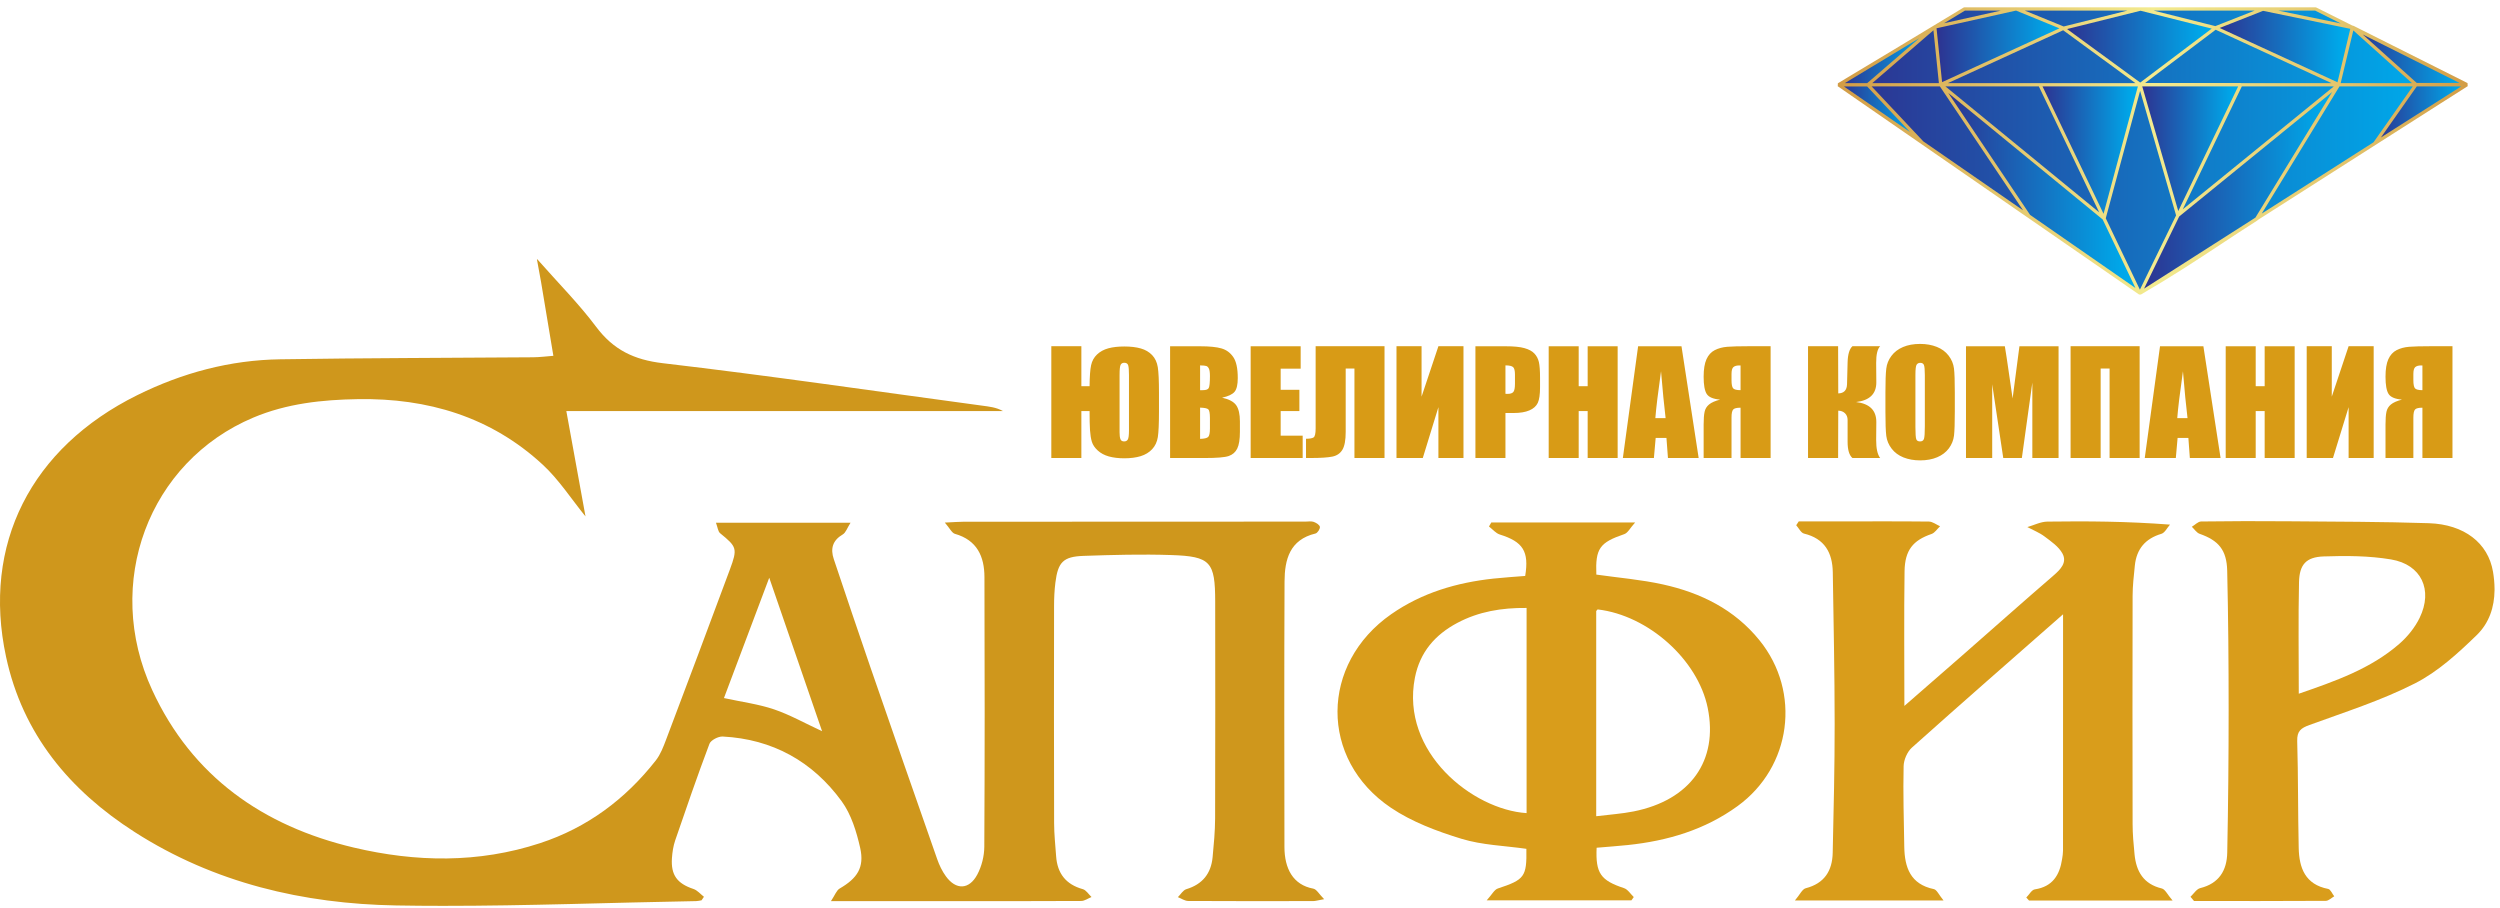 <?xml version="1.0" encoding="UTF-8" standalone="no"?><!DOCTYPE svg PUBLIC "-//W3C//DTD SVG 1.1//EN" "http://www.w3.org/Graphics/SVG/1.1/DTD/svg11.dtd"><svg width="100%" height="100%" viewBox="0 0 190 69" version="1.1" xmlns="http://www.w3.org/2000/svg" xmlns:xlink="http://www.w3.org/1999/xlink" xml:space="preserve" xmlns:serif="http://www.serif.com/" style="fill-rule:evenodd;clip-rule:evenodd;stroke-linejoin:round;stroke-miterlimit:1.414;"><clipPath id="_clip1"><rect id="logo_sapfir_s_kamnem-03" x="0" y="0.122" width="190" height="68.723"/></clipPath><g clip-path="url(#_clip1)"><g><path d="M82.808,31.242l-0.624,0l0,3.567l-2.284,0l0,-8.497l2.284,0l0,3.041l0.624,0c0.006,-0.737 0.045,-1.269 0.116,-1.597c0.07,-0.327 0.222,-0.599 0.452,-0.817c0.232,-0.219 0.518,-0.375 0.859,-0.468c0.341,-0.092 0.744,-0.138 1.21,-0.138c0.488,0 0.905,0.049 1.253,0.149c0.349,0.099 0.637,0.268 0.865,0.506c0.228,0.239 0.369,0.546 0.43,0.922c0.059,0.379 0.089,1.021 0.089,1.927l0,1.447c0,0.917 -0.03,1.559 -0.086,1.93c-0.058,0.37 -0.203,0.678 -0.432,0.924c-0.229,0.244 -0.518,0.421 -0.871,0.53c-0.352,0.108 -0.769,0.163 -1.248,0.163c-0.448,0 -0.84,-0.049 -1.175,-0.142c-0.336,-0.095 -0.616,-0.245 -0.841,-0.451c-0.227,-0.208 -0.376,-0.43 -0.448,-0.666c-0.072,-0.238 -0.118,-0.533 -0.141,-0.885c-0.022,-0.35 -0.032,-0.819 -0.032,-1.403l0,-0.042Zm2.994,1.475l0,-4.213c0,-0.357 -0.019,-0.601 -0.057,-0.734c-0.039,-0.133 -0.139,-0.2 -0.3,-0.2c-0.13,0 -0.223,0.052 -0.276,0.154c-0.056,0.104 -0.081,0.364 -0.081,0.78l0,4.36c0,0.219 0.02,0.389 0.064,0.508c0.043,0.119 0.138,0.177 0.282,0.177c0.127,0 0.22,-0.047 0.278,-0.144c0.06,-0.094 0.09,-0.325 0.09,-0.688Zm3.125,-6.4l2.274,0c0.717,0 1.263,0.054 1.632,0.163c0.371,0.107 0.67,0.328 0.896,0.657c0.228,0.331 0.341,0.863 0.341,1.598c0,0.497 -0.079,0.842 -0.24,1.037c-0.161,0.197 -0.477,0.348 -0.95,0.452c0.526,0.116 0.883,0.307 1.072,0.575c0.187,0.268 0.281,0.678 0.281,1.229l0,0.788c0,0.573 -0.067,0.998 -0.203,1.275c-0.135,0.276 -0.352,0.464 -0.647,0.566c-0.296,0.103 -0.903,0.152 -1.819,0.152l-2.637,0l0,-8.492Zm2.28,1.453l0,1.888c0.097,-0.004 0.172,-0.006 0.227,-0.006c0.224,0 0.367,-0.053 0.428,-0.159c0.06,-0.107 0.093,-0.412 0.093,-0.915c0,-0.266 -0.027,-0.452 -0.077,-0.559c-0.051,-0.106 -0.116,-0.175 -0.198,-0.202c-0.081,-0.028 -0.24,-0.044 -0.473,-0.047Zm0,3.21l0,2.375c0.32,-0.009 0.525,-0.059 0.614,-0.146c0.089,-0.087 0.134,-0.304 0.134,-0.645l0,-0.792c0,-0.362 -0.042,-0.583 -0.122,-0.66c-0.078,-0.077 -0.288,-0.122 -0.626,-0.132Zm3.843,-4.663l3.801,0l0,1.7l-1.52,0l0,1.608l1.422,0l0,1.617l-1.422,0l0,1.868l1.672,0l0,1.699l-3.953,0l0,-8.492Zm10.174,8.492l-2.286,0l0,-6.798l-0.665,0l0,4.811c0,0.632 -0.084,1.087 -0.252,1.362c-0.168,0.278 -0.424,0.45 -0.767,0.519c-0.342,0.07 -0.89,0.106 -1.639,0.106l-0.358,0l0,-1.463c0.277,0 0.469,-0.034 0.574,-0.1c0.104,-0.066 0.158,-0.294 0.158,-0.682l0,-6.252l5.235,0l0,8.497Zm6,0l-1.905,0l0,-3.866l-1.187,3.866l-1.999,0l0,-8.497l1.906,0l0,3.834l1.28,-3.834l1.905,0l0,8.497Zm0.908,-8.492l2.297,0c0.621,0 1.099,0.046 1.432,0.142c0.334,0.094 0.585,0.23 0.752,0.408c0.168,0.179 0.283,0.395 0.342,0.648c0.058,0.255 0.088,0.646 0.088,1.178l0,0.74c0,0.541 -0.057,0.938 -0.171,1.186c-0.116,0.248 -0.329,0.438 -0.638,0.571c-0.308,0.133 -0.711,0.199 -1.209,0.199l-0.611,0l0,3.42l-2.282,0l0,-8.492Zm2.282,1.453l0,2.16c0.064,0.004 0.12,0.005 0.165,0.005c0.211,0 0.356,-0.049 0.437,-0.148c0.081,-0.101 0.121,-0.308 0.121,-0.621l0,-0.698c0,-0.291 -0.046,-0.48 -0.14,-0.566c-0.094,-0.088 -0.288,-0.132 -0.583,-0.132Zm8.527,-1.453l0,8.492l-2.279,0l0,-3.567l-0.682,0l0,3.567l-2.28,0l0,-8.492l2.28,0l0,3.036l0.682,0l0,-3.036l2.279,0Zm4.852,0l1.305,8.492l-2.334,0l-0.114,-1.528l-0.819,0l-0.135,1.528l-2.359,0l1.159,-8.492l3.297,0Zm-1.207,5.46c-0.116,-0.96 -0.231,-2.149 -0.348,-3.562c-0.23,1.625 -0.374,2.811 -0.432,3.562l0.78,0Zm7.98,3.032l-2.284,0l0,-3.824c-0.289,0 -0.477,0.046 -0.559,0.139c-0.087,0.093 -0.128,0.296 -0.128,0.61l0,3.075l-2.119,0l0,-2.533c0,-0.43 0.024,-0.757 0.074,-0.982c0.048,-0.224 0.161,-0.407 0.339,-0.554c0.177,-0.147 0.456,-0.271 0.839,-0.369c-0.524,-0.045 -0.864,-0.188 -1.019,-0.432c-0.155,-0.243 -0.233,-0.68 -0.233,-1.308c0,-0.569 0.073,-1.011 0.216,-1.331c0.147,-0.321 0.356,-0.55 0.629,-0.689c0.275,-0.14 0.592,-0.226 0.949,-0.255c0.356,-0.029 0.916,-0.044 1.677,-0.044l1.619,0l0,8.497Zm-2.284,-5.157l0,-1.878l-0.109,0c-0.19,0 -0.335,0.042 -0.433,0.124c-0.098,0.082 -0.145,0.257 -0.145,0.528l0,0.466c0,0.314 0.04,0.521 0.122,0.618c0.081,0.094 0.27,0.142 0.565,0.142Zm5.128,-3.34l2.286,0l0.011,3.587c0.431,-0.009 0.652,-0.241 0.667,-0.693l0.043,-1.657c0.015,-0.61 0.136,-1.024 0.368,-1.237l2.106,0c-0.205,0.206 -0.306,0.632 -0.303,1.28l0.012,1.457c0.006,0.881 -0.507,1.385 -1.538,1.506c1.031,0.122 1.544,0.632 1.538,1.527l-0.012,1.352c-0.003,0.645 0.098,1.103 0.303,1.375l-2.106,0c-0.247,-0.213 -0.368,-0.626 -0.368,-1.237l0,-1.658c0,-0.209 -0.068,-0.379 -0.198,-0.507c-0.132,-0.127 -0.302,-0.193 -0.512,-0.197l-0.011,3.599l-2.286,0l0,-8.497Zm11.155,4.978c0,0.853 -0.02,1.456 -0.06,1.811c-0.044,0.357 -0.173,0.68 -0.391,0.974c-0.219,0.294 -0.514,0.519 -0.886,0.676c-0.37,0.158 -0.805,0.238 -1.299,0.238c-0.469,0 -0.89,-0.076 -1.264,-0.224c-0.374,-0.15 -0.673,-0.371 -0.901,-0.668c-0.228,-0.297 -0.363,-0.622 -0.407,-0.971c-0.043,-0.351 -0.065,-0.963 -0.065,-1.836l0,-1.453c0,-0.854 0.021,-1.458 0.064,-1.814c0.04,-0.354 0.169,-0.678 0.389,-0.971c0.218,-0.294 0.512,-0.52 0.885,-0.678c0.371,-0.158 0.805,-0.236 1.299,-0.236c0.471,0 0.891,0.076 1.264,0.224c0.374,0.148 0.676,0.37 0.903,0.668c0.227,0.297 0.361,0.621 0.405,0.97c0.044,0.351 0.064,0.961 0.064,1.837l0,1.453Zm-2.278,-2.791c0,-0.395 -0.023,-0.648 -0.069,-0.759c-0.045,-0.109 -0.136,-0.164 -0.276,-0.164c-0.122,0 -0.212,0.044 -0.275,0.135c-0.065,0.087 -0.096,0.35 -0.096,0.788l0,3.964c0,0.495 0.023,0.799 0.063,0.914c0.041,0.116 0.139,0.172 0.29,0.172c0.155,0 0.253,-0.064 0.298,-0.198c0.042,-0.133 0.065,-0.448 0.065,-0.95l0,-3.902Zm10.163,-2.182l0,8.492l-1.993,0l0,-5.733l-0.797,5.733l-1.413,0l-0.84,-5.603l0,5.603l-1.992,0l0,-8.492l2.952,0c0.087,0.511 0.177,1.112 0.276,1.805l0.314,2.161l0.519,-3.966l2.974,0Zm6.162,8.492l-2.284,0l0,-6.798l-0.679,0l0,6.798l-2.285,0l0,-8.497l5.248,0l0,8.497Zm4.845,-8.492l1.306,8.492l-2.335,0l-0.112,-1.528l-0.819,0l-0.135,1.528l-2.361,0l1.16,-8.492l3.296,0Zm-1.206,5.46c-0.117,-0.96 -0.231,-2.149 -0.347,-3.562c-0.232,1.625 -0.376,2.811 -0.433,3.562l0.78,0Zm8.143,-5.46l0,8.492l-2.28,0l0,-3.567l-0.681,0l0,3.567l-2.28,0l0,-8.492l2.28,0l0,3.036l0.681,0l0,-3.036l2.28,0Zm6.005,8.492l-1.905,0l0,-3.866l-1.188,3.866l-1.997,0l0,-8.497l1.906,0l0,3.834l1.279,-3.834l1.905,0l0,8.497Zm5.988,0l-2.284,0l0,-3.824c-0.288,0 -0.477,0.046 -0.56,0.139c-0.085,0.093 -0.128,0.296 -0.128,0.61l0,3.075l-2.117,0l0,-2.533c0,-0.43 0.023,-0.757 0.072,-0.982c0.049,-0.224 0.162,-0.407 0.339,-0.554c0.178,-0.147 0.457,-0.271 0.839,-0.369c-0.523,-0.045 -0.864,-0.188 -1.018,-0.432c-0.155,-0.243 -0.232,-0.68 -0.232,-1.308c0,-0.569 0.071,-1.011 0.215,-1.331c0.146,-0.321 0.355,-0.55 0.628,-0.689c0.275,-0.14 0.592,-0.226 0.949,-0.255c0.357,-0.029 0.918,-0.044 1.678,-0.044l1.619,0l0,8.497Zm-2.284,-5.157l0,-1.878l-0.109,0c-0.191,0 -0.335,0.042 -0.434,0.124c-0.097,0.082 -0.145,0.257 -0.145,0.528l0,0.466c0,0.314 0.041,0.521 0.122,0.618c0.081,0.094 0.27,0.142 0.566,0.142Z" style="fill:#d89b16;"/><path d="M139.74,6.452l9.558,-5.77l26.681,0l11.498,5.759l-24.834,15.839l-22.903,-15.828Z" style="fill:url(#_Linear2);fill-rule:nonzero;"/><path d="M165.518,16.373l12.218,-9.944c-2.083,3.408 -4.164,6.815 -6.246,10.223c-2.949,1.875 -5.225,3.522 -8.847,5.628c0.958,-1.969 1.917,-3.939 2.875,-5.907Z" style="fill:url(#_Linear3);fill-rule:nonzero;"/><path d="M183.611,6.441l-3.126,4.451l6.996,-4.451l-3.87,0Z" style="fill:url(#_Linear4);fill-rule:nonzero;"/><path d="M178.755,2.059l4.871,4.37l3.855,0l-8.634,-4.336l-0.092,-0.034Z" style="fill:url(#_Linear5);fill-rule:nonzero;"/><path d="M171.982,0.693l-3.607,1.423l9.361,4.313l1.039,-4.336l-6.793,-1.4Z" style="fill:url(#_Linear6);fill-rule:nonzero;"/><path d="M162.643,6.433l2.875,9.958l4.785,-9.958l-7.66,0Z" style="fill:url(#_Linear7);fill-rule:nonzero;"/><path d="M154.195,16.418l-6.702,-9.985l12.409,10.165c0.904,1.888 1.807,3.775 2.71,5.663c-2.806,-1.947 -5.611,-3.895 -8.417,-5.843Z" style="fill:url(#_Linear8);fill-rule:nonzero;"/><path d="M155.032,6.441l4.87,10.169l2.741,-10.169l-7.611,0Z" style="fill:url(#_Linear9);fill-rule:nonzero;"/><path d="M139.735,6.445l6.332,4.37l-4.109,-4.37l-2.223,0Z" style="fill:url(#_Linear10);fill-rule:nonzero;"/><path d="M139.735,6.441l7.306,-4.39l-5.083,4.39l-2.223,0Z" style="fill:url(#_Linear11);fill-rule:nonzero;"/><path d="M156.808,2.151l5.85,4.278l5.717,-4.313l-5.692,-1.43l-5.875,1.465Z" style="fill:url(#_Linear12);fill-rule:nonzero;"/><path d="M147.041,2.051l0.452,4.378l9.341,-4.282l-3.604,-1.473l-6.189,1.377Z" style="fill:url(#_Linear13);fill-rule:nonzero;"/><path d="M149.333,0.807l2.722,0l-4.309,0.959l1.587,-0.959Zm28.57,0.979l-4.747,-0.979l2.795,0l1.952,0.979Zm-0.103,4.781l5.57,0l-2.982,4.247l-8.493,5.417l5.905,-9.664Zm-14.851,15.37l2.67,-5.485l0.008,-0.007l0.004,0l0.005,-0.005l11.611,-9.45l-5.835,9.548l-8.463,5.399Zm-20.705,-15.37l5.187,0l6.322,9.418l-7.597,-5.252l0.003,-0.002l-3.915,-4.164Zm3.61,-3.656l-3.943,3.405l-1.702,0l4.739,-2.861l0.906,-0.544Zm10.985,-0.898l-2.951,-1.206l7.789,0l-4.838,1.206Zm11.528,-0.028l-4.687,-1.178l7.672,0l-2.985,1.178Zm9.283,4.268l-8.956,-4.128l3.3,-1.301l6.629,1.366l-0.973,4.063Zm5.661,0.063l-5.42,0l0.961,-4.002l4.459,4.002Zm3.613,-0.012l-3.251,0l-4.105,-3.684l7.356,3.684Zm-16.545,0.263l6.991,0l-11.48,9.342l4.489,-9.342Zm-7.731,0.337l2.734,9.465l-2.75,5.646l-2.594,-5.425l2.61,-9.686Zm-7.696,-0.337l4.585,9.57l-11.685,-9.57l7.1,0Zm7.704,-0.293l-5.558,-4.066l5.585,-1.392l5.408,1.358l-5.435,4.1Zm7.444,0.293l-4.552,9.474l-2.737,-9.474l7.289,0Zm-10.23,9.683l-4.639,-9.683l7.247,0l-2.608,9.683Zm8.521,-13.989l8.798,4.055l-6.882,0l-0.004,-0.008l-7.276,0l5.364,-4.047Zm-11.591,0.039l5.49,4.016l-7.258,0l-6.99,0l8.758,-4.016Zm-9.445,4.016l-5.06,0l4.646,-4.013l0.414,4.013Zm-5.452,0.255l3.265,3.472l-5.03,-3.472l1.765,0Zm39.048,3.877l2.725,-3.881l3.372,0l-1.655,1.055l-4.442,2.826Zm-27.726,-9.641l3.293,1.347l-8.919,4.089l-0.422,-4.093l6.033,-1.343l0.015,0Zm8.908,20.969l-7.848,-5.446l-6.216,-9.262l11.732,9.609l2.493,5.211l-0.161,-0.112Zm23.373,-13.929l2.043,-1.3l-0.006,-0.019l-0.009,-0.19l0.004,-0.021l-8.635,-4.336l-0.104,-0.039l-0.005,0.009l-2.76,-1.381l-0.055,-0.013l-22.722,0l-0.054,-0.004l-0.02,0.004l-3.885,0l-0.064,0.017l-4.435,2.678l-5.127,3.082l0.004,0.017l-0.006,0.178l-0.007,0.019l0.006,0.004l0,0.004l22.317,15.425l0.554,0.384l0.002,-0.001l0.028,0.02l0.132,0.003l0.003,0.002c2.418,-1.407 4.267,-2.627 6.055,-3.808c0.892,-0.59 1.816,-1.199 2.798,-1.823l0.036,-0.039l13.912,-8.872Z" style="fill:url(#_Linear14);"/><path d="M124.151,61.669c-0.89,0.178 -1.802,0.235 -2.839,0.364c0,-5.329 0,-10.455 0,-15.592c0.035,-0.036 0.085,-0.128 0.121,-0.124c3.848,0.457 7.608,3.827 8.353,7.483c0.818,4.01 -1.316,7.01 -5.635,7.869Zm-8.13,0.128c-4.084,-0.261 -9.598,-4.62 -8.488,-10.293c0.382,-1.947 1.535,-3.267 3.23,-4.167c1.612,-0.855 3.354,-1.153 5.258,-1.133c0,5.278 0,10.435 0,15.593Zm10.363,-17.38c-1.663,-0.368 -3.377,-0.507 -5.063,-0.748c-0.078,-1.989 0.253,-2.435 2.129,-3.077c0.267,-0.093 0.441,-0.463 0.822,-0.886c-3.92,0 -7.426,0 -10.932,0c-0.06,0.103 -0.119,0.206 -0.178,0.309c0.273,0.207 0.516,0.512 0.825,0.609c1.761,0.55 2.234,1.279 1.928,3.148c-0.794,0.064 -1.598,0.114 -2.4,0.2c-2.799,0.301 -5.44,1.074 -7.778,2.704c-5.406,3.766 -5.482,11.037 -0.027,14.713c1.596,1.077 3.5,1.787 5.356,2.357c1.581,0.485 3.295,0.528 4.939,0.765c0.036,2.131 -0.14,2.344 -2.171,3.015c-0.268,0.089 -0.444,0.459 -0.845,0.899c3.918,0 7.459,0 11,0c0.059,-0.084 0.117,-0.166 0.177,-0.25c-0.246,-0.232 -0.45,-0.581 -0.74,-0.676c-1.771,-0.588 -2.171,-1.123 -2.082,-3.071c0.83,-0.072 1.601,-0.124 2.369,-0.205c3.018,-0.317 5.852,-1.152 8.344,-2.961c4.093,-2.971 4.852,-8.655 1.668,-12.595c-1.903,-2.354 -4.466,-3.615 -7.341,-4.25Z" style="fill:#d99d1b;"/><path d="M164.295,67.523c-1.391,-0.335 -1.942,-1.291 -2.07,-2.593c-0.077,-0.769 -0.146,-1.542 -0.147,-2.316c-0.012,-5.771 -0.013,-11.543 0,-17.316c0.001,-0.77 0.092,-1.544 0.169,-2.312c0.128,-1.252 0.786,-2.049 2.017,-2.415c0.265,-0.078 0.439,-0.459 0.656,-0.7c-3.272,-0.25 -6.296,-0.27 -9.319,-0.229c-0.51,0.006 -1.016,0.27 -1.523,0.416c0.439,0.234 0.915,0.418 1.307,0.714c0.5,0.377 1.075,0.768 1.361,1.294c0.371,0.686 -0.14,1.207 -0.685,1.677c-2.317,2 -4.605,4.035 -6.907,6.052c-1.469,1.287 -2.942,2.566 -4.421,3.855c0,-3.476 -0.034,-6.853 0.013,-10.229c0.023,-1.621 0.653,-2.358 2.049,-2.838c0.253,-0.087 0.435,-0.386 0.649,-0.587c-0.282,-0.124 -0.565,-0.354 -0.848,-0.357c-2.393,-0.027 -4.787,-0.012 -7.179,-0.01c-0.904,0 -1.808,0 -2.713,0c-0.063,0.096 -0.128,0.193 -0.192,0.289c0.196,0.219 0.359,0.579 0.595,0.636c1.567,0.38 2.16,1.451 2.185,2.941c0.06,3.834 0.14,7.668 0.142,11.503c0.003,3.269 -0.076,6.541 -0.148,9.81c-0.029,1.37 -0.625,2.332 -2.052,2.699c-0.267,0.07 -0.445,0.489 -0.821,0.93c3.905,0 7.418,0 11.296,0c-0.354,-0.432 -0.51,-0.817 -0.737,-0.864c-1.784,-0.372 -2.22,-1.647 -2.247,-3.217c-0.033,-2.04 -0.096,-4.083 -0.05,-6.121c0.009,-0.483 0.272,-1.096 0.628,-1.415c3.772,-3.376 7.585,-6.703 11.49,-10.134c0,6.084 0,12.028 -0.004,17.972c0,0.209 -0.036,0.421 -0.069,0.628c-0.184,1.221 -0.722,2.101 -2.073,2.306c-0.243,0.036 -0.434,0.407 -0.65,0.622c0.07,0.076 0.139,0.151 0.208,0.225c3.51,0 7.02,0 10.91,0c-0.39,-0.451 -0.563,-0.855 -0.82,-0.916Z" style="fill:#d99d1b;"/><path d="M183.892,46.957c-0.357,0.736 -0.919,1.431 -1.538,1.97c-2.187,1.907 -4.874,2.837 -7.647,3.796c0,-2.939 -0.043,-5.712 0.018,-8.484c0.031,-1.332 0.537,-1.902 1.867,-1.95c1.709,-0.059 3.453,-0.053 5.13,0.228c2.307,0.387 3.202,2.318 2.17,4.44Zm5.576,-3.505c-0.369,-2.184 -2.185,-3.6 -4.876,-3.689c-3.55,-0.116 -7.105,-0.116 -10.66,-0.146c-2.215,-0.019 -4.432,-0.015 -6.648,0.016c-0.238,0.005 -0.469,0.262 -0.705,0.402c0.197,0.183 0.361,0.455 0.595,0.536c1.422,0.499 2.057,1.214 2.093,2.805c0.081,3.517 0.109,7.035 0.109,10.553c0,3.624 -0.033,7.249 -0.106,10.871c-0.026,1.346 -0.617,2.343 -2.054,2.697c-0.283,0.071 -0.494,0.432 -0.74,0.658c0.091,0.108 0.181,0.216 0.271,0.323c3.339,0 6.679,0.007 10.018,-0.014c0.213,-0.003 0.424,-0.225 0.637,-0.344c-0.154,-0.195 -0.28,-0.527 -0.463,-0.562c-1.747,-0.337 -2.204,-1.598 -2.237,-3.111c-0.062,-2.709 -0.035,-5.42 -0.114,-8.127c-0.02,-0.756 0.275,-0.981 0.933,-1.221c2.699,-0.984 5.465,-1.864 8.014,-3.161c1.739,-0.884 3.267,-2.284 4.688,-3.662c0.966,-0.936 1.347,-2.141 1.362,-3.418l0,-0.123c-0.003,-0.423 -0.045,-0.853 -0.117,-1.283Z" style="fill:#d99d1b;"/><path d="M58.823,53.91c-1.184,-0.4 -2.448,-0.563 -3.803,-0.857c1.095,-2.91 2.221,-5.902 3.442,-9.145c1.383,4.018 2.686,7.802 4.016,11.663c-1.32,-0.612 -2.449,-1.252 -3.655,-1.661Zm40.988,13.627c-1.549,-0.287 -2.191,-1.53 -2.194,-3.168c-0.01,-6.726 -0.022,-13.45 0.008,-20.176c0.007,-1.665 0.391,-3.176 2.349,-3.646c0.155,-0.036 0.358,-0.346 0.338,-0.504c-0.019,-0.149 -0.286,-0.314 -0.474,-0.381c-0.189,-0.066 -0.418,-0.02 -0.63,-0.02c-8.662,0.002 -17.323,0.005 -25.985,0.01c-0.347,0 -0.692,0.03 -1.416,0.064c0.377,0.434 0.532,0.788 0.766,0.855c1.686,0.477 2.241,1.724 2.245,3.288c0.022,6.832 0.027,13.663 -0.011,20.493c-0.004,0.71 -0.198,1.488 -0.532,2.113c-0.622,1.166 -1.624,1.189 -2.39,0.13c-0.285,-0.393 -0.502,-0.851 -0.662,-1.31c-1.706,-4.866 -3.402,-9.736 -5.085,-14.611c-0.94,-2.72 -1.851,-5.448 -2.768,-8.174c-0.27,-0.799 -0.099,-1.426 0.679,-1.883c0.234,-0.137 0.338,-0.494 0.593,-0.891c-3.56,0 -6.819,0 -10.229,0c0.13,0.347 0.151,0.663 0.319,0.801c1.271,1.036 1.334,1.153 0.735,2.768c-1.6,4.309 -3.216,8.612 -4.841,12.91c-0.209,0.551 -0.428,1.134 -0.785,1.589c-2.314,2.95 -5.214,5.111 -8.796,6.286c-4.684,1.538 -9.452,1.449 -14.165,0.333c-6.89,-1.632 -12.282,-5.4 -15.31,-11.962c-3.752,-8.127 -0.27,-17.36 7.681,-20.714c2.537,-1.07 5.235,-1.36 7.955,-1.403c5.295,-0.085 10.103,1.336 14.047,4.986c1.237,1.145 2.173,2.612 3.246,3.929c-0.474,-2.606 -0.955,-5.255 -1.457,-8.007c11.183,0 22.185,0 33.187,0c-0.52,-0.291 -1.06,-0.342 -1.597,-0.415c-8.083,-1.091 -16.156,-2.276 -24.255,-3.224c-2.199,-0.258 -3.761,-1.019 -5.073,-2.769c-1.306,-1.744 -2.859,-3.304 -4.47,-5.13l-0.028,0c0.137,0.754 0.234,1.253 0.319,1.754c0.313,1.861 0.621,3.722 0.931,5.583c-0.513,0.04 -1.027,0.108 -1.542,0.112c-6.406,0.051 -12.813,0.052 -19.219,0.153c-3.814,0.058 -7.432,1.027 -10.854,2.721c-8.09,4.003 -11.82,11.352 -9.98,19.893c1.265,5.874 4.821,10.14 9.783,13.321c6.045,3.872 12.815,5.45 19.86,5.573c1.187,0.022 2.374,0.031 3.561,0.031c6.413,0.003 12.83,-0.249 19.244,-0.361c0.136,-0.002 0.272,-0.039 0.408,-0.061c0.061,-0.089 0.123,-0.179 0.183,-0.268c-0.264,-0.203 -0.499,-0.495 -0.799,-0.594c-1.233,-0.41 -1.722,-1.053 -1.633,-2.348c0.031,-0.452 0.101,-0.916 0.247,-1.343c0.841,-2.455 1.687,-4.91 2.603,-7.339c0.107,-0.281 0.673,-0.572 1.01,-0.555c3.783,0.198 6.83,1.891 9.036,4.915c0.73,1.001 1.133,2.319 1.411,3.553c0.334,1.49 -0.228,2.311 -1.559,3.083c-0.241,0.139 -0.356,0.497 -0.665,0.96c3.043,0 5.75,0 8.457,0c3.522,0 7.043,0.006 10.564,-0.014c0.261,-0.001 0.521,-0.195 0.783,-0.3c-0.219,-0.205 -0.405,-0.526 -0.661,-0.597c-1.288,-0.359 -1.936,-1.196 -2.028,-2.501c-0.06,-0.843 -0.152,-1.685 -0.153,-2.528c-0.015,-5.493 -0.013,-10.987 -0.004,-16.479c0,-0.597 0.027,-1.198 0.101,-1.791c0.195,-1.554 0.59,-1.977 2.145,-2.031c2.215,-0.076 4.436,-0.137 6.65,-0.063c3.006,0.098 3.347,0.511 3.35,3.536c0.005,5.494 0.012,10.986 -0.006,16.479c-0.004,0.982 -0.097,1.966 -0.19,2.944c-0.117,1.246 -0.768,2.064 -1.997,2.435c-0.252,0.077 -0.429,0.396 -0.642,0.605c0.261,0.101 0.522,0.29 0.785,0.291c3.168,0.019 6.338,0.014 9.507,0.008c0.164,-0.001 0.331,-0.056 0.823,-0.144c-0.38,-0.381 -0.572,-0.755 -0.824,-0.8Z" style="fill:#cf971c;"/></g></g><defs><linearGradient id="_Linear2" x1="0" y1="0" x2="1" y2="0" gradientUnits="userSpaceOnUse" gradientTransform="matrix(47.736,0,0,47.736,139.74,11.481)"><stop offset="0" style="stop-color:#2e308f;stop-opacity:1"/><stop offset="0.9" style="stop-color:#00a6e8;stop-opacity:1"/><stop offset="1" style="stop-color:#00aeef;stop-opacity:1"/></linearGradient><linearGradient id="_Linear3" x1="0" y1="0" x2="1" y2="0" gradientUnits="userSpaceOnUse" gradientTransform="matrix(15.094,0,0,15.094,162.643,14.355)"><stop offset="0" style="stop-color:#2e308f;stop-opacity:1"/><stop offset="0.9" style="stop-color:#00a6e8;stop-opacity:1"/><stop offset="1" style="stop-color:#00aeef;stop-opacity:1"/></linearGradient><linearGradient id="_Linear4" x1="0" y1="0" x2="1" y2="0" gradientUnits="userSpaceOnUse" gradientTransform="matrix(6.996,0,0,6.996,180.485,8.666)"><stop offset="0" style="stop-color:#2e308f;stop-opacity:1"/><stop offset="0.9" style="stop-color:#00a6e8;stop-opacity:1"/><stop offset="1" style="stop-color:#00aeef;stop-opacity:1"/></linearGradient><linearGradient id="_Linear5" x1="0" y1="0" x2="1" y2="0" gradientUnits="userSpaceOnUse" gradientTransform="matrix(8.726,0,0,8.726,178.755,4.244)"><stop offset="0" style="stop-color:#2e308f;stop-opacity:1"/><stop offset="0.9" style="stop-color:#00a6e8;stop-opacity:1"/><stop offset="1" style="stop-color:#00aeef;stop-opacity:1"/></linearGradient><linearGradient id="_Linear6" x1="0" y1="0" x2="1" y2="0" gradientUnits="userSpaceOnUse" gradientTransform="matrix(10.401,0,0,10.401,168.375,3.561)"><stop offset="0" style="stop-color:#2e308f;stop-opacity:1"/><stop offset="0.9" style="stop-color:#00a6e8;stop-opacity:1"/><stop offset="1" style="stop-color:#00aeef;stop-opacity:1"/></linearGradient><linearGradient id="_Linear7" x1="0" y1="0" x2="1" y2="0" gradientUnits="userSpaceOnUse" gradientTransform="matrix(7.661,0,0,7.661,162.643,11.412)"><stop offset="0" style="stop-color:#2e308f;stop-opacity:1"/><stop offset="0.9" style="stop-color:#00a6e8;stop-opacity:1"/><stop offset="1" style="stop-color:#00aeef;stop-opacity:1"/></linearGradient><linearGradient id="_Linear8" x1="0" y1="0" x2="1" y2="0" gradientUnits="userSpaceOnUse" gradientTransform="matrix(15.119,0,0,15.119,147.493,14.347)"><stop offset="0" style="stop-color:#2e308f;stop-opacity:1"/><stop offset="0.9" style="stop-color:#00a6e8;stop-opacity:1"/><stop offset="1" style="stop-color:#00aeef;stop-opacity:1"/></linearGradient><linearGradient id="_Linear9" x1="0" y1="0" x2="1" y2="0" gradientUnits="userSpaceOnUse" gradientTransform="matrix(7.61,0,0,7.61,155.032,11.525)"><stop offset="0" style="stop-color:#2e308f;stop-opacity:1"/><stop offset="0.9" style="stop-color:#00a6e8;stop-opacity:1"/><stop offset="1" style="stop-color:#00aeef;stop-opacity:1"/></linearGradient><linearGradient id="_Linear10" x1="0" y1="0" x2="1" y2="0" gradientUnits="userSpaceOnUse" gradientTransform="matrix(6.332,0,0,6.332,139.735,8.63)"><stop offset="0" style="stop-color:#2e308f;stop-opacity:1"/><stop offset="0.9" style="stop-color:#00a6e8;stop-opacity:1"/><stop offset="1" style="stop-color:#00aeef;stop-opacity:1"/></linearGradient><linearGradient id="_Linear11" x1="0" y1="0" x2="1" y2="0" gradientUnits="userSpaceOnUse" gradientTransform="matrix(7.306,0,0,7.306,139.735,4.246)"><stop offset="0" style="stop-color:#2e308f;stop-opacity:1"/><stop offset="0.9" style="stop-color:#00a6e8;stop-opacity:1"/><stop offset="1" style="stop-color:#00aeef;stop-opacity:1"/></linearGradient><linearGradient id="_Linear12" x1="0" y1="0" x2="1" y2="0" gradientUnits="userSpaceOnUse" gradientTransform="matrix(11.567,0,0,11.567,156.808,3.557)"><stop offset="0" style="stop-color:#2e308f;stop-opacity:1"/><stop offset="0.9" style="stop-color:#00a6e8;stop-opacity:1"/><stop offset="1" style="stop-color:#00aeef;stop-opacity:1"/></linearGradient><linearGradient id="_Linear13" x1="0" y1="0" x2="1" y2="0" gradientUnits="userSpaceOnUse" gradientTransform="matrix(9.792,0,0,9.792,147.041,3.552)"><stop offset="0" style="stop-color:#2e308f;stop-opacity:1"/><stop offset="0.9" style="stop-color:#00a6e8;stop-opacity:1"/><stop offset="1" style="stop-color:#00aeef;stop-opacity:1"/></linearGradient><linearGradient id="_Linear14" x1="0" y1="0" x2="1" y2="0" gradientUnits="userSpaceOnUse" gradientTransform="matrix(47.885,0,0,47.885,139.663,11.47)"><stop offset="0" style="stop-color:#d29c45;stop-opacity:1"/><stop offset="0.5" style="stop-color:#f3eb8f;stop-opacity:1"/><stop offset="0.8" style="stop-color:#e3c56c;stop-opacity:1"/><stop offset="1" style="stop-color:#d29c45;stop-opacity:1"/></linearGradient></defs></svg>
